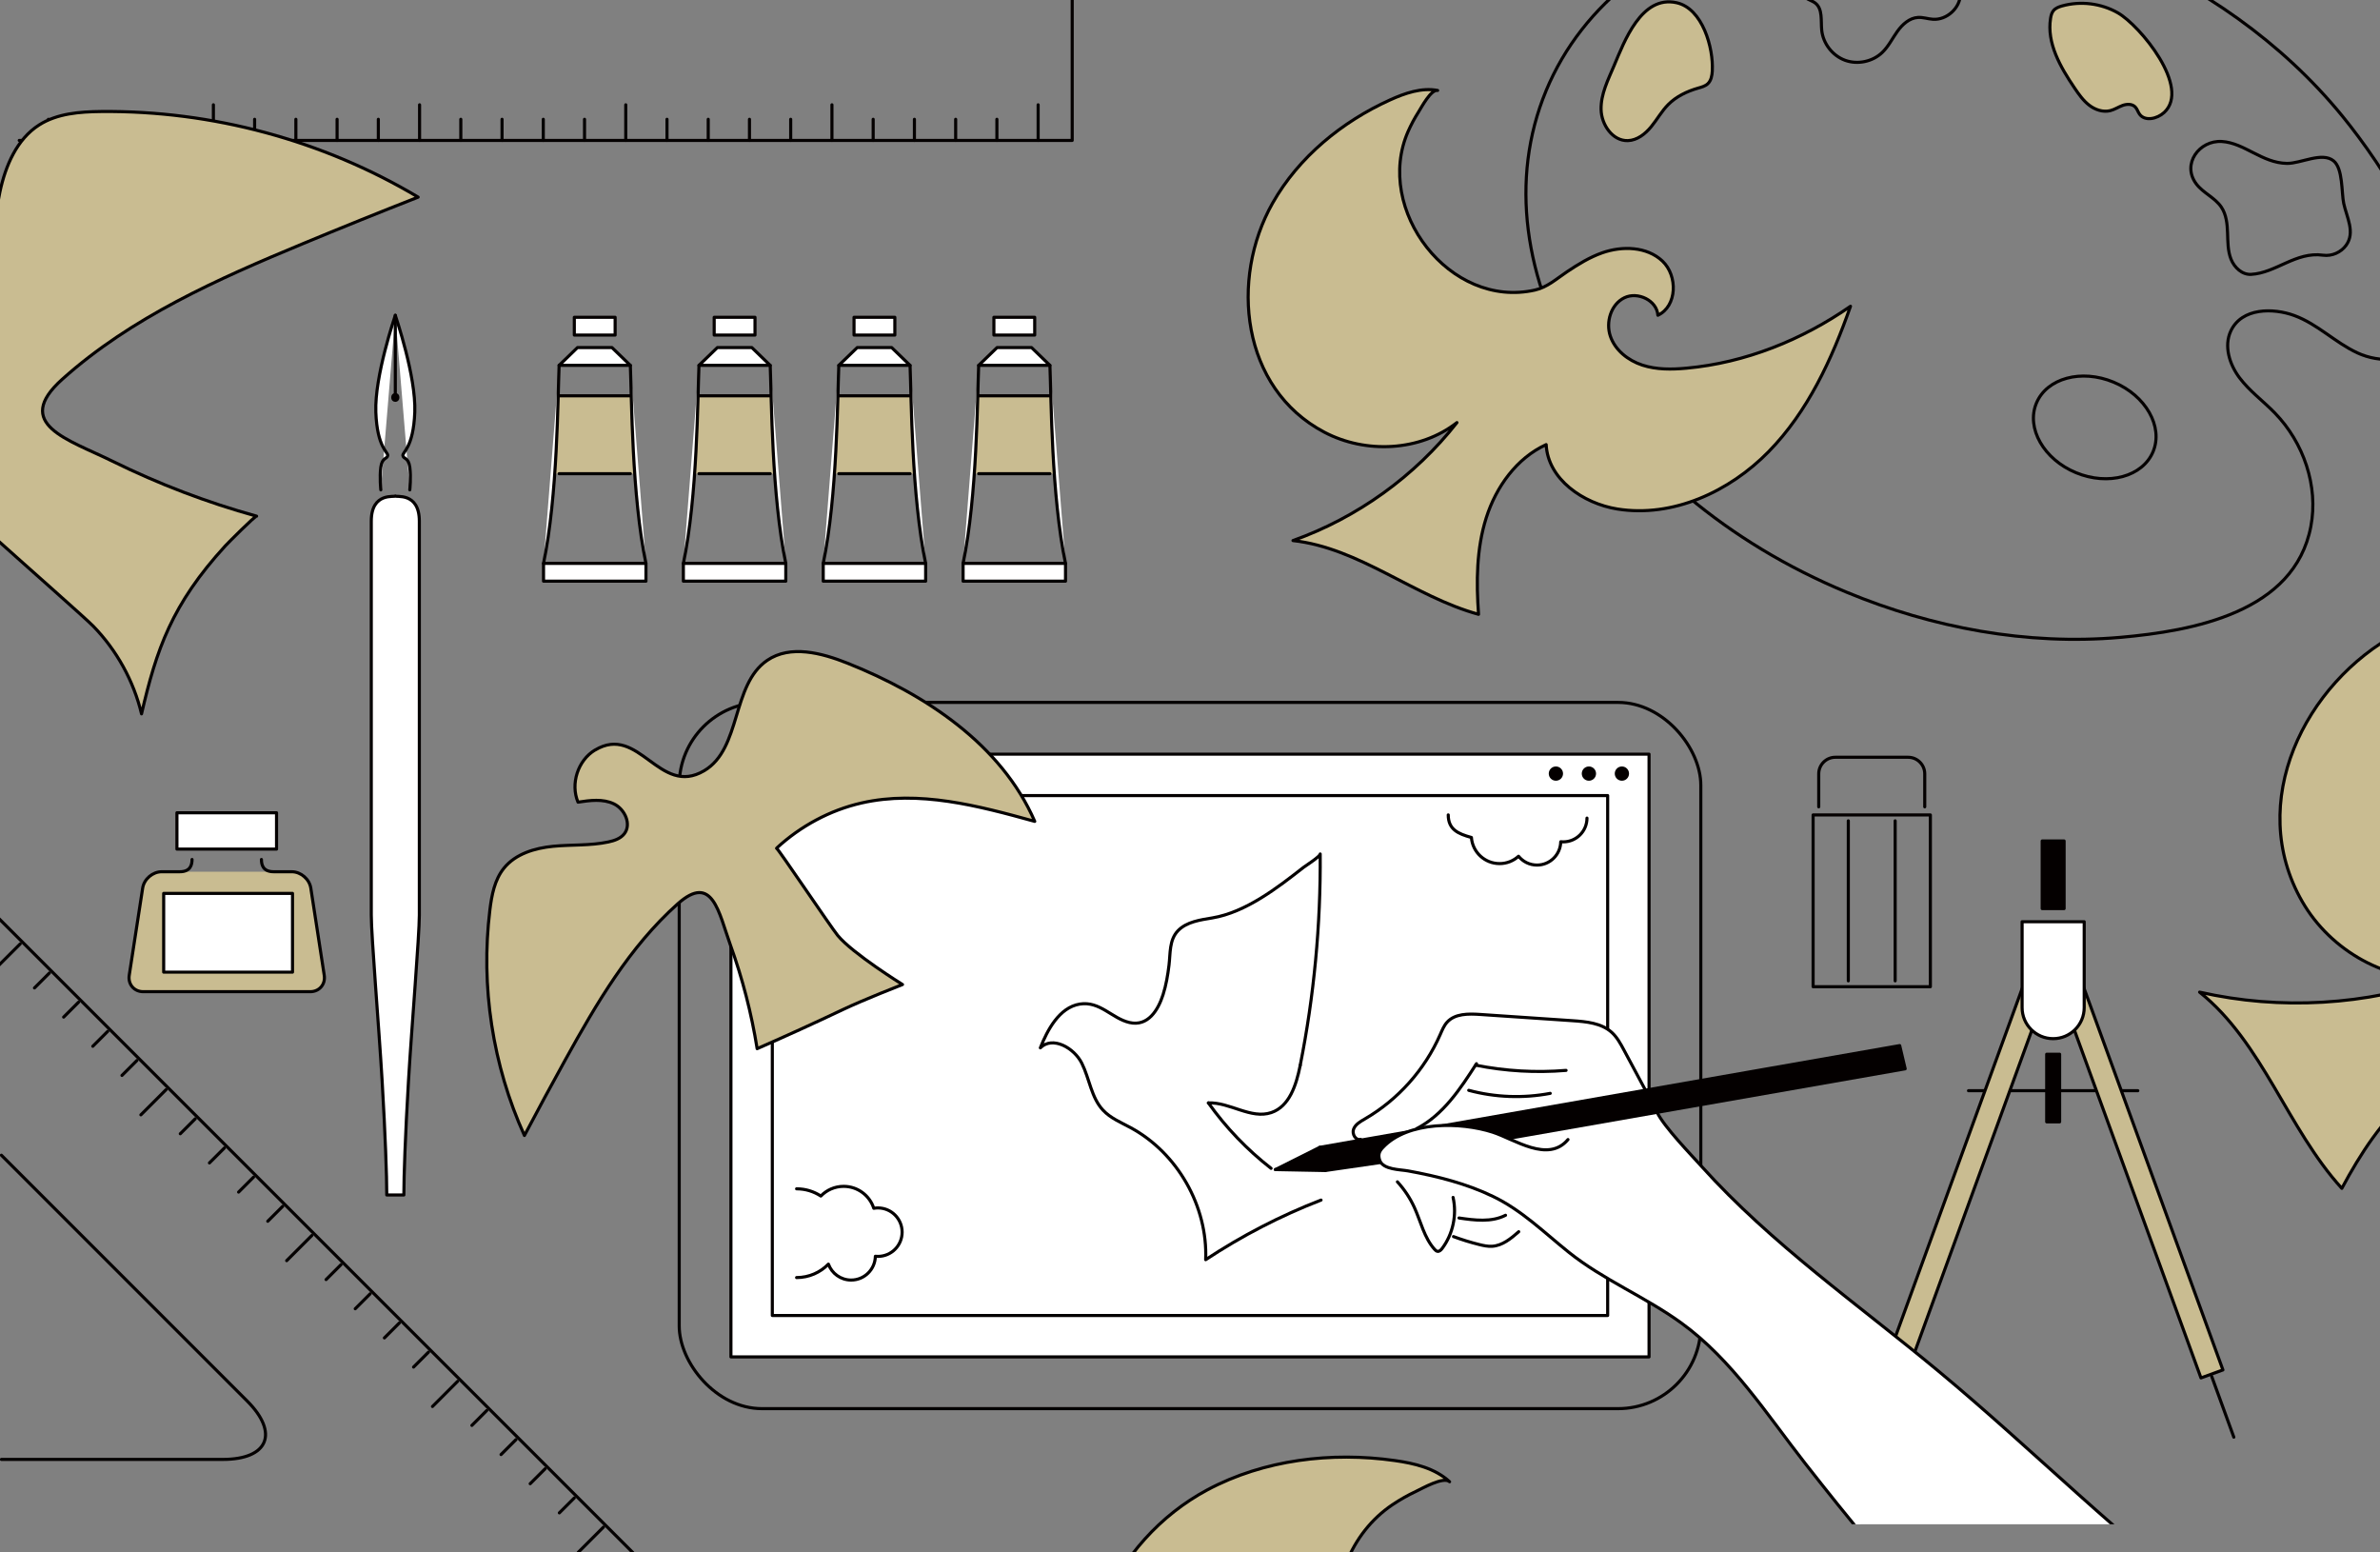 <?xml version="1.0" encoding="UTF-8"?>
<svg id="design" xmlns="http://www.w3.org/2000/svg" xmlns:xlink="http://www.w3.org/1999/xlink" viewBox="0 0 1150 750">
  <rect x="0" y="0" width="1150" height="750" fill="#808080" stroke="none"/>
  <defs>
    <style>
      .cls-1 {
        clip-path: url(#clippath);
      }

      .cls-2, .cls-3 {
        fill: none;
      }

      .cls-2, .cls-4, .cls-5, .cls-6 {
        stroke-width: 0px;
      }

      .cls-7 {
        clip-path: url(#clippath-1);
      }

      .cls-8 {
        clip-path: url(#clippath-2);
      }

      .cls-9, .cls-10, .cls-11, .cls-3 {
        stroke: #040000;
        stroke-linecap: round;
        stroke-linejoin: round;
        stroke-width: 1.5px;
      }

      .cls-9, .cls-4 {
        fill: #c9bc91;
      }

      .cls-10, .cls-5 {
        fill: #fff;
      }

      .cls-11, .cls-6 {
        fill: #040000;
      }
    </style>
    <clipPath id="clippath">
      <rect class="cls-2" x="718.46" y="0" width="431.55" height="314.76" transform="translate(1868.47 314.77) rotate(-180)"/>
    </clipPath>
    <clipPath id="clippath-1">
      <rect class="cls-2" width="1150" height="750"/>
    </clipPath>
    <clipPath id="clippath-2">
      <rect class="cls-2" x="609.19" y="417.16" width="445.6" height="319.24"/>
    </clipPath>
  </defs>
  <g>
    <line class="cls-10" x1="1032.98" y1="526.94" x2="951.16" y2="526.94"/>
    <g>
      <rect class="cls-9" x="1024.79" y="446.18" width="11.29" height="224.36" transform="translate(-128.83 386.1) rotate(-20)"/>
      <rect class="cls-9" x="948.06" y="446.18" width="11.29" height="224.36" transform="translate(1658.92 1409.22) rotate(-160)"/>
    </g>
    <rect class="cls-11" x="986.77" y="406.29" width="10.59" height="32.66"/>
    <rect class="cls-11" x="988.95" y="509.32" width="6.25" height="32.66"/>
    <path class="cls-10" d="m977.07,445.31v41.48c0,8.29,6.72,15,15,15s15-6.72,15-15v-41.48h-30.01Z"/>
    <line class="cls-10" x1="1068.69" y1="664.99" x2="1079.37" y2="694.32"/>
    <line class="cls-10" x1="915.45" y1="664.99" x2="904.77" y2="694.32"/>
  </g>
  <g class="cls-1">
    <g>
      <path class="cls-3" d="m747.04,43.89c-35.57,85.75,29.46,194.2,145.26,242.23,41.5,17.21,87.16,25.73,132.07,21.81,35.32-3.08,84.3-12.09,92.21-53.55,3.74-19.6-3.51-40.59-17.42-54.89-5.6-5.76-12.22-10.57-17.05-16.99-4.82-6.42-7.61-15.26-4.22-22.55,5.3-11.37,20.54-11.25,30.71-7.51,11.28,4.15,19.67,13.02,30.49,18.04,10.67,4.95,25.63,4.76,31.78-5.26,18.58-30.3-20.9-86.87-38.97-109.04-29.16-35.79-68.31-62.96-110.8-80.58-115.79-48.03-238.5-17.46-274.07,68.29Z"/>
      <ellipse class="cls-3" cx="1012.15" cy="206.48" rx="23.68" ry="30.53" transform="translate(433.62 1062.27) rotate(-67.47)"/>
    </g>
    <path class="cls-3" d="m1128.83,122.36c-1.99.88-4.21,1.23-6.36.93-13.13-1.83-22.76,8.62-34.78,9.26-4.31.23-8.07-3.29-9.67-7.3s-1.53-8.45-1.68-12.76-.59-8.83-2.99-12.41c-3.09-4.61-8.83-6.83-12.15-11.27-7.11-9.52,1.45-21.14,12.39-20.45,10.99.7,19.39,10.4,31.46,10.58,6.71.1,16.92-5.73,22.5-1.24,4.61,3.71,3.8,15.37,4.92,20.58,1.41,6.6,5.7,13.96,1.14,20.25-1.21,1.67-2.89,2.98-4.78,3.82Z"/>
    <path class="cls-9" d="m1045.67,54.36c-3.31,3.05-9.26,4.42-11.87.77-.79-1.1-1.13-2.5-2.07-3.46-1.51-1.55-4.05-1.47-6.08-.74-2.03.73-3.87,1.99-5.96,2.52-3.54.9-7.35-.42-10.23-2.65-2.89-2.23-5.02-5.28-7.06-8.3-6.82-10.09-13.52-21.68-11.57-33.7.21-1.3.55-2.64,1.39-3.66,1.01-1.24,2.6-1.83,4.14-2.26,8.98-2.52,18.96-1.28,27.04,3.37,10.63,6.11,35.4,36.03,22.28,48.12Z"/>
    <path class="cls-3" d="m947.28-2.85c-.14,6.71-6.58,12.61-13.28,12.16-2.42-.16-4.79-1.03-7.21-.89-4.16.24-7.59,3.38-10.01,6.77-2.42,3.39-4.27,7.24-7.28,10.14-4.65,4.48-11.93,6.01-17.99,3.79-6.07-2.23-10.62-8.1-11.27-14.53-.47-4.63.56-10.27-3.12-13.12-1.09-.84-2.44-1.26-3.64-1.94-6.21-3.5-6.41-13.07-2.09-18.74s11.49-8.27,18.37-10.13c8.34-2.26,17.45-3.8,25.45-.53,11.37,4.65,32.41,10.64,32.07,27.04Z"/>
    <path class="cls-9" d="m827.38,34.21c-.13,2.26-.54,4.7-2.19,6.25-1.28,1.2-3.06,1.65-4.74,2.13-5.31,1.54-10.47,3.99-14.36,7.91-3.18,3.2-5.38,7.22-8.24,10.71-2.86,3.49-6.75,6.58-11.26,6.73-7.39.25-12.83-7.72-12.96-15.11-.13-7.39,3.39-14.27,6.27-21.08,4.93-11.64,13.19-34.18,30.19-30.44,12.61,2.77,17.89,21.91,17.28,32.89Z"/>
  </g>
  <rect class="cls-3" x="328.19" y="339.35" width="493.63" height="341.19" rx="40" ry="40"/>
  <rect class="cls-10" x="429.41" y="288.13" width="291.19" height="443.63" transform="translate(1084.94 -65.06) rotate(90)"/>
  <rect class="cls-3" x="449.41" y="308.13" width="251.19" height="403.63" transform="translate(1084.94 -65.06) rotate(90)"/>
  <circle class="cls-6" cx="751.8" cy="373.74" r="3.45"/>
  <circle class="cls-6" cx="767.75" cy="373.74" r="3.45"/>
  <circle class="cls-6" cx="783.69" cy="373.74" r="3.45"/>
  <path class="cls-3" d="m583.89,532.84c10.4-.4,20.55,8,30.4,4.67,8.79-2.97,12.09-13.46,13.91-22.55.02-.1.04-.21.06-.31"/>
  <path class="cls-3" d="m614.18,564.45c-11.56-8.99-21.82-19.67-30.29-31.61"/>
  <path class="cls-3" d="m628.26,514.65c6.69-33.58,9.93-67.85,9.65-102.09.01,1.24-6.99,5.65-8.12,6.53-12.48,9.78-27.85,21.67-44.04,24.38-5.66.95-12.41,1.82-16.59,6.21-4.23,4.45-3.61,10.94-4.3,16.58-.59,4.82-1.4,9.66-2.88,14.3-2.37,7.39-7.23,15.5-16.23,13.44-8.42-1.93-14.28-10.49-24.02-8.91-9.94,1.61-15.72,12.71-19.04,21.14,5.91-5.89,16.33,0,20.05,7.47,3.72,7.47,4.54,16.56,10.24,22.65,3.6,3.85,8.65,5.92,13.29,8.42,22.69,12.26,37.35,38.05,36.3,63.81,17.48-11.56,36.2-21.24,55.75-28.8"/>
  <path class="cls-9" d="m287.48,362.37c-8.24,4.96-11.93,16.3-8.19,25.17,5.8-.89,12.02-1.72,17.32.81s8.66,9.87,5.03,14.49c-1.82,2.31-4.83,3.32-7.71,3.93-8.73,1.86-17.78,1.22-26.66,2.09s-18.21,3.65-23.8,10.61c-4.49,5.59-5.89,13-6.76,20.12-4.53,36.94,1.31,75.1,16.69,108.99,6.5-12.32,13.12-24.58,19.87-36.77,14.93-26.98,30.93-54.39,54.18-75.13,16.91-15.08,19.84,4.24,25.46,19.81,5.87,16.26,10.21,33.07,12.94,50.14,13.9-6.07,27.71-12.37,41.42-18.88,10.02-4.76,28.82-12.11,28.82-12.11,0,0-24.12-14.96-31.31-23.71-3.26-3.96-29.19-42.57-29.56-42.14,11.53-10.66,25.81-18.39,41.12-21.87,27.64-6.28,56.33,1.34,83.65,8.9-16.14-37.17-52.84-61.41-90.48-76.42-12.54-5-27.65-8.97-38.8-1.37-17.32,11.8-12.41,42.64-30.44,53.31-21.75,12.87-31.43-22.81-52.76-9.96Z"/>
  <path class="cls-9" d="m680.41,63.44c-16.67,37.85,20.19,86.01,61.32,76.68,5.95-1.35,10.5-5.52,15.51-8.87,5.32-3.56,10.82-6.94,16.88-9.09,9.73-3.44,21.64-3.11,29.15,3.97,7.51,7.08,7.15,21.82-2.2,26.18-.44-7.18-9.74-11.61-16.21-8.45-6.46,3.16-9.08,11.75-6.75,18.56,2.32,6.81,8.6,11.73,15.44,13.97s14.22,2.14,21.38,1.48c28.42-2.6,55.78-13.63,79.22-29.91-8.98,25.55-20.6,50.87-39.55,70.23-18.94,19.36-46.36,32.01-73.11,27.72-16.53-2.66-33.58-14.4-34.39-31.12-14.27,6.53-24.21,20.41-28.96,35.37s-4.85,30.99-3.72,46.63c-31.16-8.55-57.56-32.08-89.67-35.63,31.06-11.06,58.87-31.07,79.23-57-17.84,13.94-44.04,15.18-64.07,4.64-40.17-21.14-45.77-73.94-25-110.67,12.61-22.3,33.62-39.39,56.78-49.87,7.23-3.27,15.17-6.03,22.97-4.57-3.24-.6-7.9,8.29-9.27,10.45-1.91,3-3.57,6.12-4.99,9.33Z"/>
  <g>
    <path class="cls-4" d="m306.27,228.85c-.97-13.91-1.41-27.27-1.69-37.62h-35.27c-.28,10.35-.72,23.71-1.69,37.62h38.65Z"/>
    <g>
      <g>
        <rect class="cls-10" x="277.51" y="153.29" width="19.72" height="8.59"/>
        <rect class="cls-10" x="262.63" y="272.19" width="49.49" height="8.59"/>
        <polygon class="cls-10" points="304.58 176.51 270.16 176.51 279.04 167.92 295.7 167.92 304.58 176.51"/>
        <path class="cls-10" d="m270.16,176.51c-.65,15.7-.71,63.05-7.53,95.68"/>
        <path class="cls-10" d="m304.58,176.51c.65,15.7.71,63.05,7.53,95.68"/>
      </g>
      <line class="cls-10" x1="304.58" y1="191.23" x2="270.16" y2="191.23"/>
      <line class="cls-10" x1="304.58" y1="228.85" x2="270.16" y2="228.85"/>
    </g>
  </g>
  <g>
    <path class="cls-4" d="m373.85,228.85c-.97-13.91-1.41-27.27-1.69-37.62h-35.27c-.28,10.35-.72,23.71-1.69,37.62h38.65Z"/>
    <g>
      <g>
        <rect class="cls-10" x="345.09" y="153.29" width="19.72" height="8.59"/>
        <rect class="cls-10" x="330.2" y="272.19" width="49.49" height="8.59"/>
        <polygon class="cls-10" points="372.16 176.51 337.74 176.51 346.62 167.92 363.28 167.92 372.16 176.51"/>
        <path class="cls-10" d="m337.74,176.51c-.65,15.7-.71,63.05-7.53,95.68"/>
        <path class="cls-10" d="m372.16,176.51c.65,15.7.71,63.05,7.53,95.68"/>
      </g>
      <line class="cls-10" x1="372.16" y1="191.23" x2="337.74" y2="191.23"/>
      <line class="cls-10" x1="372.16" y1="228.85" x2="337.74" y2="228.85"/>
    </g>
  </g>
  <g>
    <path class="cls-4" d="m441.42,228.85c-.97-13.91-1.41-27.27-1.69-37.62h-35.27c-.28,10.35-.72,23.71-1.69,37.62h38.65Z"/>
    <g>
      <g>
        <rect class="cls-10" x="412.66" y="153.29" width="19.72" height="8.59"/>
        <rect class="cls-10" x="397.78" y="272.19" width="49.49" height="8.59"/>
        <polygon class="cls-10" points="439.73 176.51 405.31 176.51 414.2 167.92 430.85 167.92 439.73 176.51"/>
        <path class="cls-10" d="m405.31,176.51c-.65,15.7-.71,63.05-7.53,95.68"/>
        <path class="cls-10" d="m439.73,176.51c.65,15.7.71,63.05,7.53,95.68"/>
      </g>
      <line class="cls-10" x1="439.73" y1="191.23" x2="405.31" y2="191.23"/>
      <line class="cls-10" x1="439.73" y1="228.85" x2="405.31" y2="228.85"/>
    </g>
  </g>
  <g>
    <path class="cls-4" d="m509,228.85c-.97-13.91-1.41-27.27-1.69-37.62h-35.27c-.28,10.35-.72,23.71-1.69,37.62h38.65Z"/>
    <g>
      <g>
        <rect class="cls-10" x="480.24" y="153.29" width="19.72" height="8.59"/>
        <rect class="cls-10" x="465.36" y="272.19" width="49.49" height="8.59"/>
        <polygon class="cls-10" points="507.31 176.51 472.89 176.51 481.77 167.92 498.43 167.92 507.31 176.51"/>
        <path class="cls-10" d="m472.89,176.51c-.65,15.7-.71,63.05-7.53,95.68"/>
        <path class="cls-10" d="m507.31,176.51c.65,15.7.71,63.05,7.53,95.68"/>
      </g>
      <line class="cls-10" x1="507.31" y1="191.23" x2="472.89" y2="191.23"/>
      <line class="cls-10" x1="507.31" y1="228.85" x2="472.89" y2="228.85"/>
    </g>
  </g>
  <g>
    <polyline class="cls-3" points="9.29 67.84 518.08 67.84 518.08 0"/>
    <g>
      <line class="cls-10" x1="501.62" y1="50.63" x2="501.62" y2="67.84"/>
      <line class="cls-10" x1="481.69" y1="57.63" x2="481.69" y2="67.84"/>
      <line class="cls-10" x1="461.77" y1="57.63" x2="461.77" y2="67.84"/>
      <line class="cls-10" x1="441.84" y1="57.63" x2="441.84" y2="67.84"/>
      <line class="cls-10" x1="421.91" y1="57.63" x2="421.91" y2="67.84"/>
      <line class="cls-10" x1="401.99" y1="50.63" x2="401.99" y2="67.84"/>
      <line class="cls-10" x1="382.06" y1="57.63" x2="382.06" y2="67.84"/>
      <line class="cls-10" x1="362.14" y1="57.63" x2="362.14" y2="67.84"/>
      <line class="cls-10" x1="342.21" y1="57.63" x2="342.21" y2="67.84"/>
      <line class="cls-10" x1="322.29" y1="57.63" x2="322.29" y2="67.84"/>
      <line class="cls-10" x1="302.36" y1="50.63" x2="302.36" y2="67.84"/>
      <line class="cls-10" x1="282.44" y1="57.63" x2="282.44" y2="67.84"/>
      <line class="cls-10" x1="262.51" y1="57.63" x2="262.51" y2="67.84"/>
      <line class="cls-10" x1="242.58" y1="57.63" x2="242.58" y2="67.84"/>
      <line class="cls-10" x1="222.66" y1="57.63" x2="222.66" y2="67.84"/>
      <line class="cls-10" x1="202.73" y1="50.63" x2="202.73" y2="67.84"/>
      <line class="cls-10" x1="182.81" y1="57.63" x2="182.81" y2="67.84"/>
      <line class="cls-10" x1="162.88" y1="57.63" x2="162.88" y2="67.84"/>
      <line class="cls-10" x1="142.96" y1="57.63" x2="142.96" y2="67.84"/>
      <line class="cls-10" x1="123.03" y1="57.63" x2="123.03" y2="67.84"/>
      <line class="cls-10" x1="103.11" y1="50.63" x2="103.11" y2="67.84"/>
      <line class="cls-10" x1="83.18" y1="57.63" x2="83.18" y2="67.84"/>
      <line class="cls-10" x1="63.25" y1="57.63" x2="63.25" y2="67.84"/>
      <line class="cls-10" x1="43.33" y1="57.63" x2="43.33" y2="67.84"/>
      <line class="cls-10" x1="23.4" y1="57.63" x2="23.4" y2="67.84"/>
    </g>
  </g>
  <g class="cls-7">
    <path class="cls-9" d="m1248.35,312.89c-41.68,27.95-35.22,101.27,13.01,118.44,6.98,2.48,14.35,1.17,21.66.99,7.76-.2,15.6-.09,23.2,1.65,12.21,2.79,24.2,10.88,27.29,23.02,3.09,12.14-6.86,27.01-19.28,25.4,4.21-7.65-2.43-18.23-11.11-19.2-8.68-.96-16.94,6.14-18.99,14.63-2.05,8.49,1.19,17.61,6.75,24.35,5.55,6.74,13.18,11.43,20.95,15.41,30.82,15.81,66.02,22.28,100.63,20.83-25.81,20.35-54.18,38.74-86.17,46.27-32,7.53-68.32,2.67-92.93-19.11-15.21-13.47-25.05-36.58-15.01-54.25-18.87-2.58-38.08,5.18-52.67,17.42-14.59,12.24-25.11,28.6-34.12,45.38-26.38-29.01-38.14-70.28-68.73-94.8,39.01,8.85,80.52,6.42,118.24-6.91-27.34,2.69-54.99-13.07-68.67-36.89-27.43-47.77,1.15-105.52,46.31-129.67,27.42-14.66,60.06-18.52,90.61-14.2,9.53,1.35,19.46,3.69,26.51,10.24-2.93-2.73-13.48,3.37-16.29,4.68-3.9,1.83-7.64,3.95-11.17,6.32Z"/>
    <path class="cls-9" d="m672.96,726.86c-41.68,27.95-35.22,101.27,13.01,118.44,6.98,2.48,14.35,1.17,21.66.99,7.76-.2,15.6-.09,23.2,1.65,12.21,2.79,24.2,10.88,27.29,23.02s-6.86,27.01-19.28,25.4c4.21-7.65-2.43-18.23-11.11-19.2-8.68-.96-16.94,6.14-18.99,14.63-2.05,8.49,1.19,17.61,6.75,24.35,5.55,6.74,13.18,11.43,20.95,15.41,30.82,15.81,66.02,22.28,100.63,20.83-25.81,20.35-54.18,38.74-86.17,46.27-32,7.53-68.32,2.67-92.93-19.11-15.21-13.47-25.05-36.58-15.01-54.25-18.87-2.58-38.08,5.18-52.67,17.42-14.59,12.24-25.11,28.6-34.12,45.38-26.38-29.01-38.14-70.28-68.73-94.8,39.01,8.85,80.52,6.42,118.24-6.91-27.34,2.69-54.99-13.07-68.67-36.89-27.43-47.77,1.15-105.52,46.31-129.67,27.42-14.66,60.06-18.52,90.61-14.2,9.53,1.35,19.46,3.69,26.51,10.24-2.93-2.73-13.48,3.37-16.29,4.68-3.9,1.83-7.64,3.95-11.17,6.32Z"/>
    <g>
      <line class="cls-10" x1="-5.27" y1="439.03" x2="305.79" y2="750.09"/>
      <path class="cls-3" d="m.68,558.1l118.69,118.69c15.56,15.56,10.28,28.28-11.72,28.28H.68"/>
      <g>
        <line class="cls-10" x1="-2.38" y1="468.15" x2="9.79" y2="455.99"/>
        <line class="cls-10" x1="16.66" y1="477.29" x2="23.88" y2="470.07"/>
        <line class="cls-10" x1="30.75" y1="491.38" x2="37.97" y2="484.16"/>
        <line class="cls-10" x1="44.84" y1="505.47" x2="52.06" y2="498.25"/>
        <line class="cls-10" x1="58.93" y1="519.56" x2="66.15" y2="512.34"/>
        <line class="cls-10" x1="68.07" y1="538.6" x2="80.24" y2="526.43"/>
        <line class="cls-10" x1="87.11" y1="547.74" x2="94.33" y2="540.52"/>
        <line class="cls-10" x1="101.2" y1="561.83" x2="108.42" y2="554.61"/>
        <line class="cls-10" x1="115.29" y1="575.92" x2="122.51" y2="568.7"/>
        <line class="cls-10" x1="129.38" y1="590.01" x2="136.6" y2="582.79"/>
        <line class="cls-10" x1="138.52" y1="609.05" x2="150.69" y2="596.88"/>
        <line class="cls-10" x1="157.56" y1="618.19" x2="164.78" y2="610.97"/>
        <line class="cls-10" x1="171.65" y1="632.28" x2="178.87" y2="625.06"/>
        <line class="cls-10" x1="185.74" y1="646.37" x2="192.96" y2="639.15"/>
        <line class="cls-10" x1="199.83" y1="660.46" x2="207.05" y2="653.24"/>
        <line class="cls-10" x1="208.97" y1="679.5" x2="221.13" y2="667.33"/>
        <line class="cls-10" x1="228.01" y1="688.64" x2="235.22" y2="681.42"/>
        <line class="cls-10" x1="242.1" y1="702.72" x2="249.31" y2="695.51"/>
        <line class="cls-10" x1="256.18" y1="716.81" x2="263.4" y2="709.6"/>
        <line class="cls-10" x1="270.27" y1="730.9" x2="277.49" y2="723.69"/>
        <line class="cls-10" x1="279.41" y1="749.94" x2="291.58" y2="737.78"/>
      </g>
    </g>
    <path class="cls-9" d="m-7.3,130.49C-3.23,118.3-2.7,105.25-.03,92.68c2.67-12.57,8.15-25.46,18.99-32.35,8.71-5.53,19.54-6.34,29.86-6.45,53.57-.56,107.22,13.92,153.23,41.36-18.67,7.32-37.27,14.83-55.78,22.52-40.99,17.02-82.77,35.51-116.17,65.45-24.28,21.76,2.89,29.07,24.25,39.61,22.32,11.01,45.66,19.91,69.64,26.55-.74-.2-13.91,13.02-15.14,14.37-25.84,28.23-33.27,50.03-40.46,81.14-3.8-15.86-11.94-30.65-23.31-42.35-3.61-3.72-32.6-29.23-49.33-44.27"/>
  </g>
  <g class="cls-8">
    <g>
      <path class="cls-5" d="m936.39,785c-21.95-26.19-43.37-51.89-64-78.26-3.88-4.97-7.73-10.1-11.44-15.06-14.21-18.98-28.9-38.6-48.35-52.71-7.96-5.77-16.64-10.69-25.04-15.44-9.99-5.66-20.32-11.51-29.46-18.82-2.92-2.34-5.79-4.76-8.57-7.11-2.98-2.52-5.91-4.98-8.89-7.35l-.73-.58-.71.6c-.81.69-1.64,1.36-2.46,2.01-1.04.83-2.1,1.68-3.09,2.56-3.98,3.51-7.95,6.69-12.71,6.97-.23.01-.47.02-.7.02-1.85,0-3.68-.41-5.39-.84-4.2-1.04-8.38-2.33-12.44-3.84-.3-.11-.65-.24-1.04-.4l-1.01-.41-.44.99c-.9,2.01-2.01,3.9-3.3,5.63-.24.32-.97,1.3-1.8,1.3-.06,0-.11,0-.17-.01-.45-.07-.83-.4-1.25-.87-3.47-3.85-5.34-8.87-7.14-13.71-.81-2.17-1.64-4.4-2.6-6.5-2.07-4.54-4.84-8.71-8.22-12.39-1.86-2.03-4.03-3.47-6.34-5.01-1.48-.98-3.32-2.21-4.9-3.62l-.39-.35-23.47,3.41-22.91-.44,20.32-10.19s.14-.05.14-.05l19.18-3.36-1.83-1.65s-.07-.06-.1-.09c-.93-1.02-1.26-2.63-.81-3.82.83-2.18,3.02-3.44,5.14-4.67l.12-.07c16.12-9.35,29.12-23.89,36.6-40.96l.25-.57c.82-1.89,1.67-3.84,3.05-5.35,2.36-2.58,6-3.79,11.44-3.79,1.53,0,3.05.09,4.2.17l44.71,3.02c7.17.48,14,1.27,18.74,5.54,2.57,2.32,4.31,5.57,5.85,8.44l10.5,19.62,122.79-21.53,2.53,10.66-120.01,21.05.78,1.39c3.36,5.98,12.04,15.39,17.78,21.62,1.27,1.38,2.39,2.59,3.28,3.58,24.58,27.31,53.92,50.54,82.29,73.01,10.55,8.36,21.46,17,31.99,25.73,17.86,14.83,35.43,30.63,52.41,45.91,26.84,24.14,54.57,49.09,84.14,70.81l-136.51,5.75Z"/>
      <g>
        <g>
          <polyline class="cls-6" points="616.44 565.29 640.54 565.76 667.33 561.86 729.72 550.12 920.74 516.62 918.08 505.4 637.88 554.55 616.44 565.29"/>
          <polyline class="cls-3" points="729.55 549.86 920.57 516.36 917.92 505.15 637.72 554.29"/>
          <line class="cls-3" x1="640.37" y1="565.5" x2="667.16" y2="561.61"/>
          <path class="cls-10" d="m757.64,550.54c-9.62,11.51-25.81-.15-36.38-3.56-15.45-4.99-40.96-5.47-53.08,7.39-.76.8-1.46,1.7-1.76,2.76-.32,1.14-.13,2.38.28,3.5,1.67,4.5,9.79,4.36,13.62,5.05,13.94,2.54,28.31,6.12,41.28,12.43,13.88,6.75,24.44,17.28,36.34,26.81,16.83,13.48,37.1,21.64,54.5,34.27,24.55,17.82,41.3,44.14,59.73,67.72,20.8,26.6,42.4,52.5,64.09,78.37"/>
          <path class="cls-3" d="m713.42,513.89c-7.77,12.12-16.11,24.78-28.9,31.37"/>
          <path class="cls-3" d="m795.18,526.9c-3.51-6.55-7.01-13.09-10.52-19.64-1.64-3.06-3.33-6.19-5.91-8.52-4.98-4.49-12.22-5.16-18.91-5.62-14.9-1.01-29.8-2.01-44.71-3.02-5.62-.38-12.07-.45-15.87,3.71-1.55,1.7-2.42,3.89-3.35,5.99-7.45,17-20.43,31.52-36.48,40.82-2.14,1.24-4.5,2.57-5.38,4.88-.89,2.31.99,5.61,3.38,4.95"/>
          <path class="cls-3" d="m675.22,570.97c3.34,3.64,6.11,7.82,8.17,12.32,3.14,6.87,4.74,14.67,9.79,20.29.39.43.84.88,1.42.96.91.14,1.68-.65,2.24-1.39,5.21-6.94,7.19-16.2,5.28-24.66"/>
          <path class="cls-3" d="m704.99,588.43c7.55,1.12,15.67,2.15,22.47-1.31"/>
          <path class="cls-3" d="m702.31,597.42c4.08,1.52,8.25,2.8,12.47,3.85,2.03.5,4.1.95,6.18.83,4.98-.3,9.14-3.74,12.88-7.04"/>
          <path class="cls-3" d="m800.74,537.49c3.5,7.08,16.25,20.23,21.53,26.1,33.71,37.45,75.48,66.53,114.25,98.72,46.29,38.43,88.65,81.64,137.19,117.19"/>
        </g>
        <path class="cls-3" d="m713.05,514.61c14.34,2.87,29.08,3.72,43.66,2.51"/>
        <path class="cls-3" d="m709.68,526.75c12.79,3.45,26.37,3.95,39.38,1.47"/>
        <line class="cls-3" x1="637.72" y1="554.29" x2="616.27" y2="565.04"/>
        <line class="cls-3" x1="640.37" y1="565.5" x2="616.27" y2="565.04"/>
      </g>
    </g>
  </g>
  <path class="cls-3" d="m384.91,617.22c6.03,0,11.48-2.49,15.37-6.5,1.64,4.49,5.93,7.7,10.99,7.7,6.39,0,11.58-5.13,11.7-11.49.4.04.81.06,1.22.06,6.47,0,11.71-5.24,11.71-11.71s-5.24-11.71-11.71-11.71c-.68,0-1.33.07-1.98.18-1.99-6.15-7.76-10.6-14.57-10.6-4.33,0-8.23,1.8-11.01,4.68-3.37-2.2-7.39-3.49-11.72-3.49"/>
  <path class="cls-3" d="m699.78,393.69c0,7.02,4.75,9.14,11.2,10.91.53,7.06,6.41,12.62,13.61,12.62,3.53,0,6.74-1.35,9.16-3.55,2.11,2.6,5.32,4.26,8.92,4.26,6.27,0,11.36-5.03,11.47-11.27.39.04.79.06,1.2.06,6.34,0,11.48-5.14,11.48-11.48"/>
  <g>
    <g>
      <path class="cls-10" d="m191.01,152.33c-.22.77-10.06,29.46-9.41,46.79.66,17.33,6.03,19.26,5.75,20.99-.28,1.73-2.69.77-3.34,5.58-.66,4.81,0,10.98,0,10.98"/>
      <path class="cls-10" d="m191.01,152.33c.22.77,10.06,29.46,9.41,46.79-.66,17.33-6.03,19.26-5.75,20.99.28,1.73,2.69.77,3.34,5.58.66,4.81,0,10.98,0,10.98"/>
    </g>
    <path class="cls-10" d="m195.14,577.32c0-9.08.69-29.02,2.25-55.29,1.56-26.27,5.23-69.89,5.23-79.94,0-10.05,0-190.28,0-190.28,0-14.35-11.61-11.43-11.61-12.2,0,.77-11.61-2.15-11.61,12.2v190.28c0,10.05,3.67,53.67,5.23,79.94,1.56,26.27,2.25,46.21,2.25,55.29h8.26Z"/>
    <line class="cls-3" x1="191.01" y1="153.08" x2="191.01" y2="189.88"/>
    <ellipse class="cls-6" cx="191.01" cy="192.01" rx="1.97" ry="2.13"/>
  </g>
  <rect class="cls-10" x="85.49" y="392.66" width="48.13" height="17.56"/>
  <g>
    <path class="cls-4" d="m156.66,471.19c.67,4.35-2.38,7.91-6.78,7.91h-80.67c-4.4,0-7.45-3.56-6.78-7.91l6.49-42.13c.67-4.35,4.82-7.91,9.22-7.91h62.81c4.4,0,8.55,3.56,9.22,7.91l6.49,42.13Z"/>
    <path class="cls-3" d="m126.32,415.23c0,2.41.65,5.92,5.92,5.92h8.72c4.4,0,8.55,3.56,9.22,7.91l6.49,42.13c.67,4.35-2.38,7.91-6.78,7.91h-80.67c-4.4,0-7.45-3.56-6.78-7.91l6.49-42.13c.67-4.35,4.82-7.91,9.22-7.91h8.72c5.27,0,5.92-3.52,5.92-5.92"/>
  </g>
  <rect class="cls-10" x="79.09" y="431.61" width="62.25" height="38.05"/>
  <g>
    <rect class="cls-3" x="876.08" y="393.71" width="56.66" height="82.99"/>
    <path class="cls-3" d="m878.8,389.79v-15.94c0-4.4,3.6-8,8-8h35.22c4.4,0,8,3.6,8,8v15.94"/>
    <line class="cls-10" x1="915.73" y1="396.55" x2="915.73" y2="473.87"/>
    <line class="cls-10" x1="893.09" y1="473.87" x2="893.09" y2="396.55"/>
  </g>
</svg>